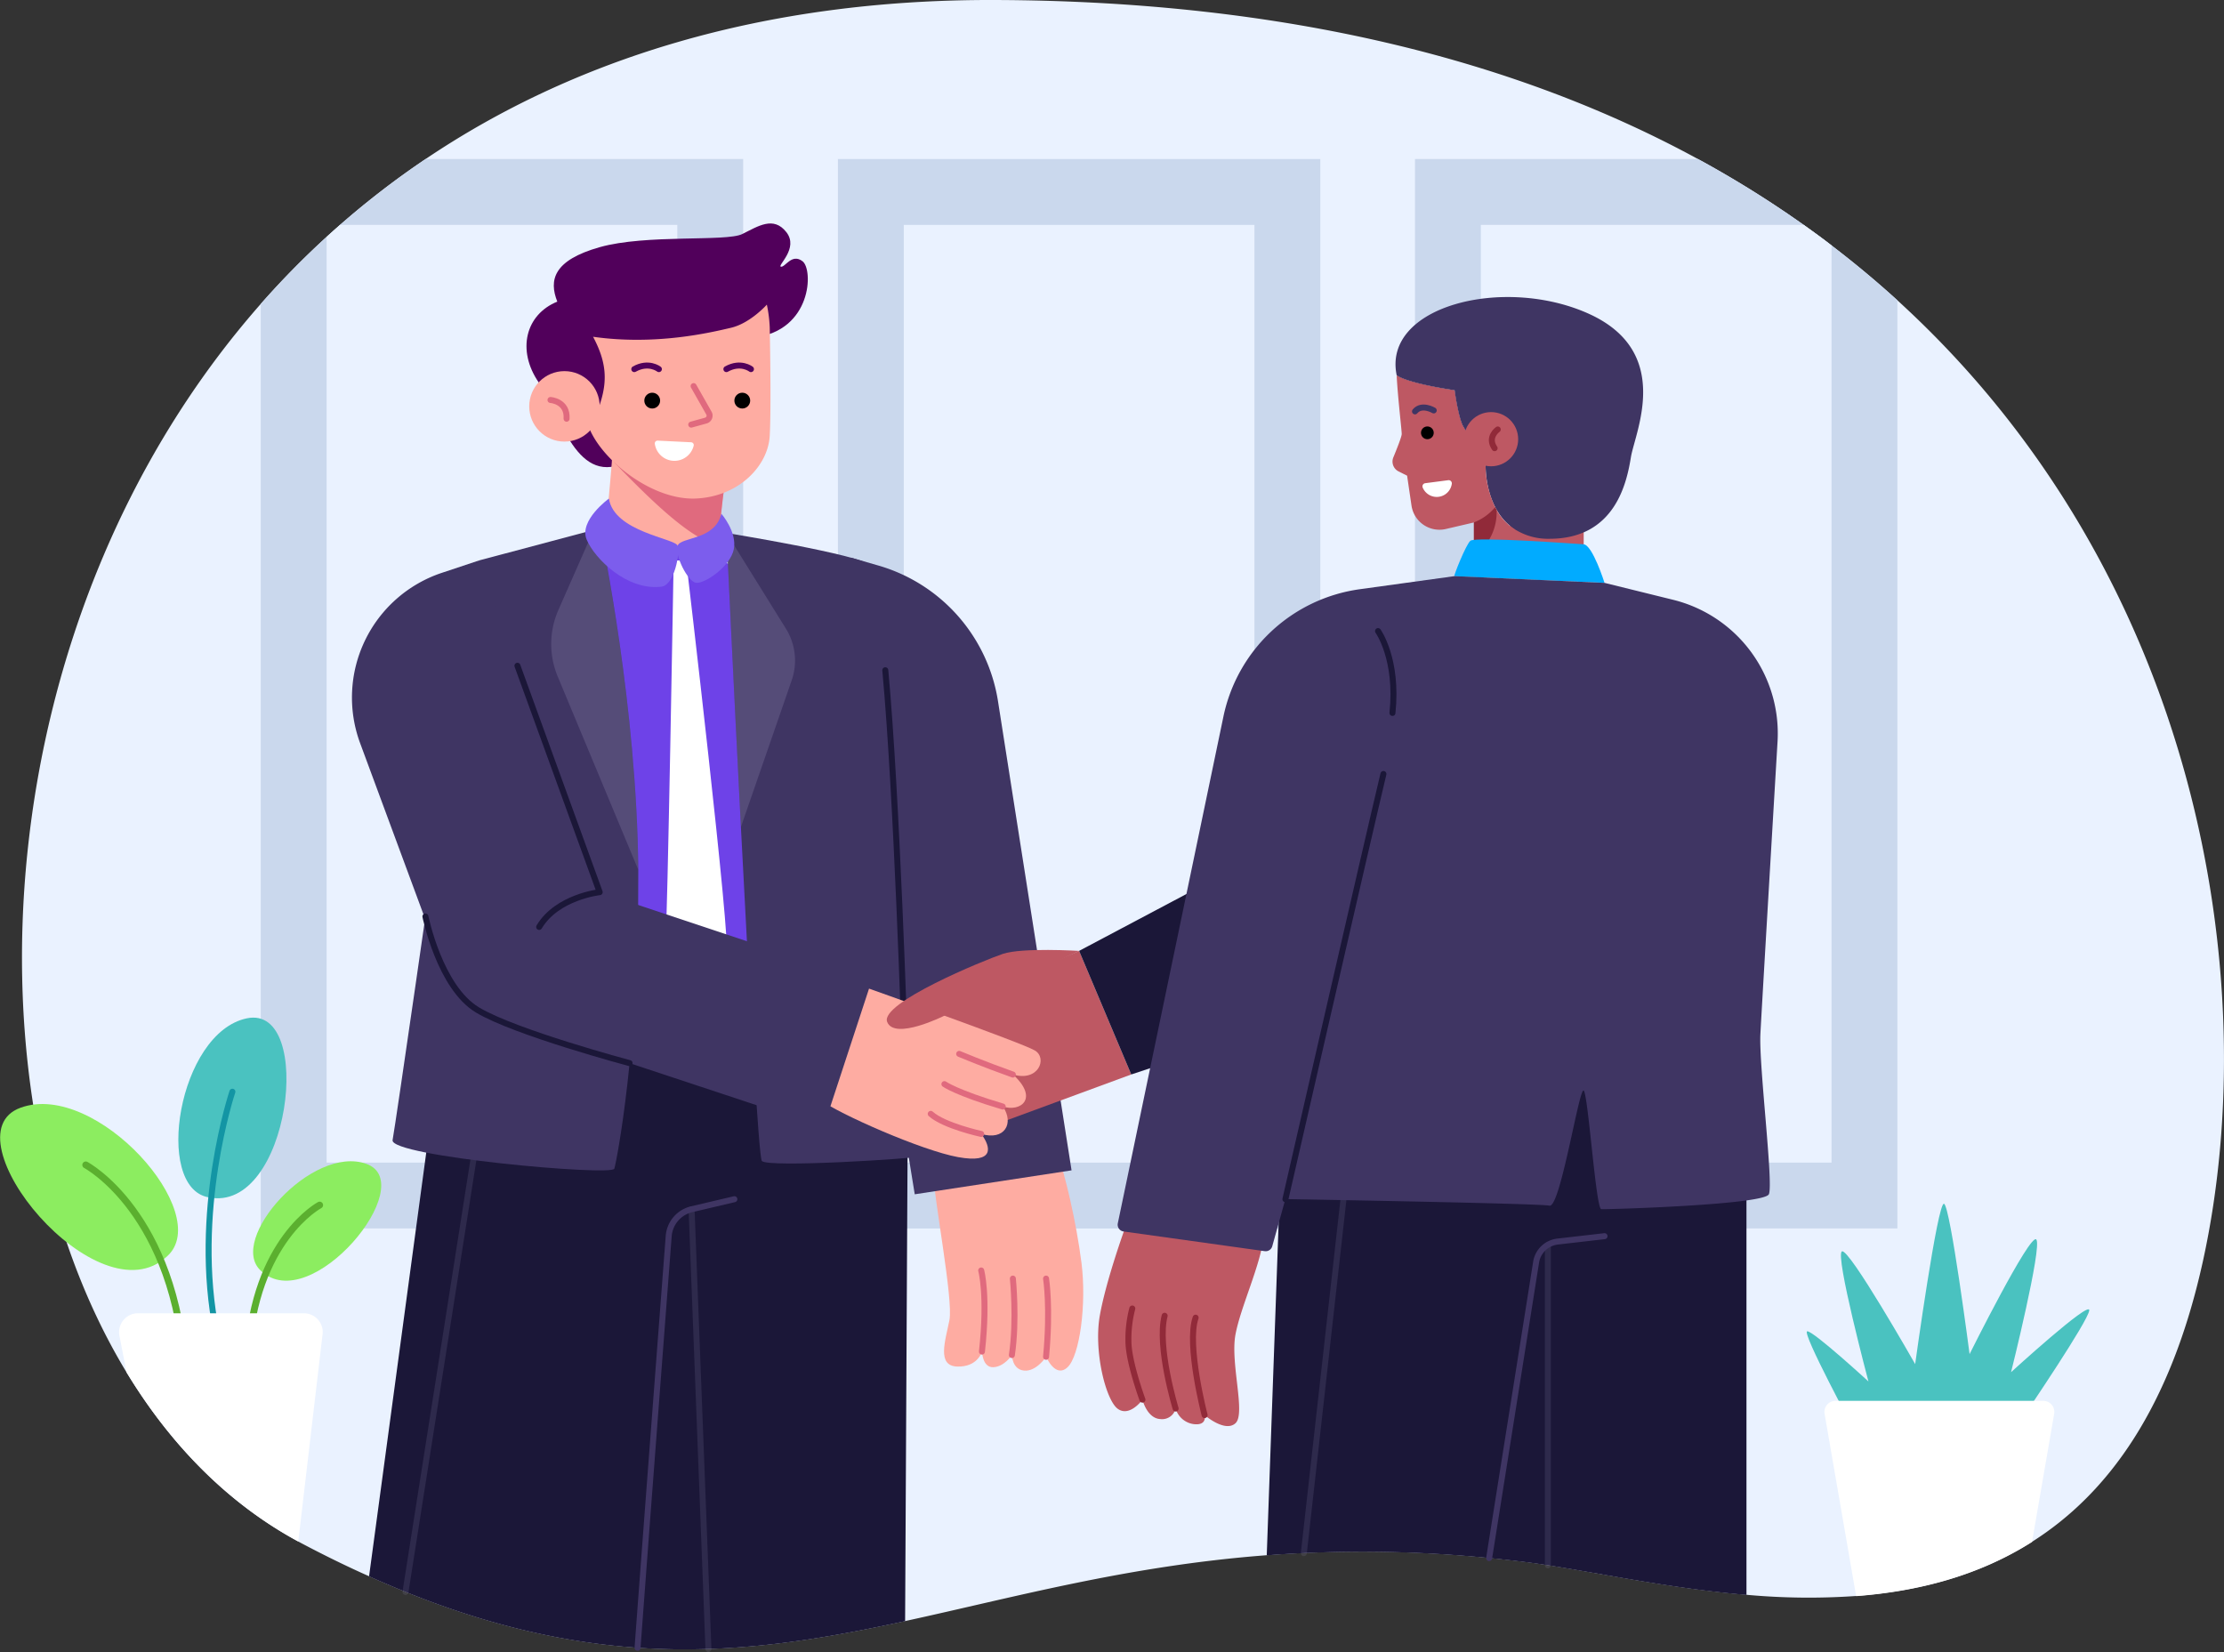 <svg xmlns="http://www.w3.org/2000/svg" viewBox="0 0 743.02 551.91"><rect x="0" y="0" width="743.02" height="551.91" fill="#333333" stroke="none"/><defs><style>.cls-1{fill:#eaf2ff;}.cls-2{fill:#cad8ed;}.cls-3{fill:#1b1738;}.cls-10,.cls-14,.cls-17,.cls-19,.cls-23,.cls-24,.cls-4,.cls-6{fill:none;stroke-linecap:round;stroke-linejoin:round;}.cls-4{stroke:#9a93ba;opacity:0.15;}.cls-10,.cls-14,.cls-17,.cls-19,.cls-24,.cls-4,.cls-6{stroke-width:2px;}.cls-5{fill:#feaca2;}.cls-6{stroke:#e06a7e;}.cls-7{fill:#6e42e8;}.cls-8{fill:#fff;}.cls-9{fill:#3f3563;}.cls-10{stroke:#1b1738;}.cls-11{fill:#9a93ba;opacity:0.25;}.cls-12{fill:#51005b;}.cls-13{fill:#e06a7e;}.cls-14{stroke:#51005b;}.cls-15{fill:#7c5ded;}.cls-16{fill:#be5863;}.cls-17{stroke:#3f3563;}.cls-18{fill:#912a39;}.cls-19{stroke:#912a39;}.cls-20{fill:#01abff;}.cls-21{fill:#4ac2c0;}.cls-22{fill:#8ced60;}.cls-23{stroke:#5baf2f;stroke-width:2.3px;}.cls-24{stroke:#1395a4;}</style></defs><g id="Layer_2" data-name="Layer 2"><g id="Layer_2-2" data-name="Layer 2"><path class="cls-1" d="M42.27,458.47C57,482.76,76.25,502.36,99.65,515l1.12.61q11.61,6.14,22.53,11,6.18,2.77,12.17,5.19c28.56,11.55,53.86,17,77.53,18.67a229.64,229.64,0,0,0,23.68.4c22.44-.74,43.82-4.54,65.71-9.29,36.47-7.91,74.33-18.47,120.82-22,4.06-.31,8.19-.57,12.39-.75a427.47,427.47,0,0,1,61.91,1.65q5.69.56,11.55,1.28c2.56.31,5.25.7,8.07,1.14,18.27,2.82,41.61,7.81,66.35,9.9a227.27,227.27,0,0,0,36.64.4c20.52-1.56,40.77-6.68,58.76-18.1C704.32,499,725.24,470.29,736,421.24c20.51-93.58-1.21-229-102.1-320.91q-10.42-9.49-22-18.33c-3-2.34-6.15-4.62-9.31-6.87a350.49,350.49,0,0,0-35.31-22C507.6,20.63,430.42.32,332.35,0,254.1-.26,191.11,20.16,142.18,53.13a285.86,285.86,0,0,0-28.58,22c-1.51,1.33-3,2.66-4.48,4a288.45,288.45,0,0,0-22,22.4C-4.86,206-13.76,366.15,42.27,458.47Z"/><path class="cls-2" d="M472.74,53.13V410.41H633.9V100.33q-10.42-9.49-22-18.33c-3-2.34-6.15-4.62-9.31-6.87a350.49,350.49,0,0,0-35.31-22Z"/><path class="cls-1" d="M494.74,75.13V388.41H611.9V82c-3-2.34-6.15-4.62-9.31-6.87Z"/><rect class="cls-2" x="279.93" y="53.13" width="161.16" height="357.29" transform="translate(721.03 463.55) rotate(-180)"/><rect class="cls-1" x="203.87" y="173.19" width="313.29" height="117.16" transform="translate(592.29 -128.74) rotate(90)"/><path class="cls-2" d="M87.12,101.55V410.41H248.28V53.13H142.18a285.86,285.86,0,0,0-28.58,22c-1.51,1.33-3,2.66-4.48,4A288.45,288.45,0,0,0,87.12,101.55Z"/><path class="cls-1" d="M109.12,79.15V388.41H226.28V75.13H113.6C112.09,76.46,110.6,77.79,109.12,79.15Z"/><path class="cls-3" d="M123.3,526.65q6.18,2.77,12.17,5.19c28.56,11.55,53.86,17,77.53,18.67a229.64,229.64,0,0,0,23.68.4c22.44-.74,43.82-4.54,65.71-9.29l.81-154.77v-2.66l0-2.84.06-11.68-2.76-2-18.07-13.26-2.39-1.75-27.42-20.12-2.2-1.61-5.11-3.75-7.4.41-10.56.59-15,.84-32.73,1.84-25.9,1.44h-.18l-4.05.23-7.09,52.56Z"/><line class="cls-4" x1="231.05" y1="404" x2="236.68" y2="550.91"/><polyline class="cls-4" points="135.47 531.84 158.15 387.56 160.58 372.13"/><path class="cls-5" d="M353,384.57c2.71,7.17,6.58,23.62,8.32,37.36s-.58,31-4.65,34.84-7.16-3.48-7.16-3.48-3.29,5-7.35,4.61-4.07-5.19-4.07-5.19-2.51,3.87-6.19,4.06-3.81-5.22-3.81-5.22-1.42,5.22-8.29,5-4-8.52-2.61-15.48-5.42-41.81-5.22-48.39Z"/><path class="cls-6" d="M349.48,453.29c1.55-16.45,0-26.13,0-26.13"/><path class="cls-6" d="M338.06,452.71c1.75-11.81.33-25.55.33-25.55"/><path class="cls-6" d="M328.06,451.55c2.07-18.78-.25-27.1-.25-27.1"/><polygon class="cls-7" points="265.58 332.53 179.42 332.53 198.32 177.05 237.07 184.92 252.24 193.4 265.58 332.53"/><path class="cls-8" d="M229.23,187.22S244.56,316.9,242.7,319s-9.6,19.09-10.38,18.58-10.64-20.13-10-23.23,2.74-127.1,2.74-127.1Z"/><path class="cls-9" d="M284.26,186.29l9.17,2.64a56.28,56.28,0,0,1,40,45.38L358,391l-52.39,8-15.74-97Z"/><path class="cls-9" d="M242.7,178.06s2.26,48.1,4.83,98.24c2.78,54,5.92,110.36,7,111.57,2.06,2.32,50.83-.78,53.16-1.55S294.65,192.51,291,188.9,242.7,178.06,242.7,178.06Z"/><path class="cls-10" d="M295.77,223.92c3.91,42.15,6.49,125.76,6.49,125.76"/><path class="cls-11" d="M242.7,178.06s2.26,48.1,4.83,98.24l17-49.1A20.15,20.15,0,0,0,262.55,210Z"/><path class="cls-9" d="M131.16,380.9c-1,5.42,73.29,12.13,74.08,9.55s8.24-40.78,8-98.07c0-.63,0-1.25,0-1.88-.5-54.29-11.85-109.16-12.8-113.69,0-.2-.07-.3-.07-.3l-.26.07-1.77.47-38.24,10.17-14.47,94.71S132.19,375.48,131.16,380.9Z"/><path class="cls-11" d="M186.32,226l26.9,64.53c-.5-54.29-11.85-109.16-12.8-113.69l-.33-.23-1.19-.84-.58,1.31-11.78,26.74A28.2,28.2,0,0,0,186.32,226Z"/><path class="cls-12" d="M251.94,112.77c19.35-2.32,19.8-22.71,16.19-25.48s-5.79,2.06-7.22,1.81S267,83,262.71,77.55s-9.38-2-14.72.64-32.13,0-47.64,4.39-17,11-14.16,18.19c-10.64,4.33-13.59,16.25-6.21,27s12.6,35.88,30.28,26.08Z"/><circle class="cls-5" cx="188.58" cy="135.76" r="11.77"/><path class="cls-5" d="M203,172.62c0,6.95,5,8.53,18.31,10.56,11.55,1.75,15.78,3.28,17.64-1.18a13.1,13.1,0,0,0,.69-2.09c1.23-5.16,1.45-13.23,3-21l-25.45-15.22-13-7.77C206.06,146.93,203,165.68,203,172.62Z"/><path class="cls-13" d="M205.24,154.51c15.3,15.9,25.57,24.84,33.75,27.49a13.1,13.1,0,0,0,.69-2.09c1.23-5.16,1.45-13.23,3-21l-25.45-15.22c-5.83.54-11.06,1.24-11.22,1.47Z"/><path class="cls-5" d="M257.16,109.31s.56,26.34,0,36.31-10.22,20.28-24.65,20.93S201.58,154.14,197,143.38c5.69-12.18,7.2-19.51,1.14-30.87,21.16,3,39.6-1.5,46.06-3s12-7.74,12-7.74A46.35,46.35,0,0,1,257.16,109.31Z"/><path class="cls-8" d="M219.76,147.21a.93.93,0,0,0-1,1,6.62,6.62,0,0,0,13,.67.93.93,0,0,0-.86-1.12Z"/><path class="cls-6" d="M189.29,139.9c.38-5.9-5.38-6.27-5.38-6.27"/><path class="cls-6" d="M231.73,129l5.11,9a1.71,1.71,0,0,1-1,2.5l-4.9,1.36"/><circle cx="247.99" cy="133.84" r="2.64"/><circle cx="217.9" cy="133.84" r="2.64"/><path class="cls-14" d="M250.89,123.32s-3.43-2.69-8.21,0"/><path class="cls-14" d="M220.13,123.32s-3.44-2.69-8.22,0"/><path class="cls-15" d="M203.43,166.57c1.74,11.17,22.19,13.29,23,15.78S225.29,195.45,221,196c-11.49,1.43-22.33-9.34-25-15.73S203.43,166.57,203.43,166.57Z"/><path class="cls-15" d="M241,171.63c-2.17,9-13.59,7.65-14.62,10.72s3.35,12,6.19,12.36,11.45-5.42,12.59-11.23S241,171.63,241,171.63Z"/><polygon class="cls-16" points="329.94 376.64 377.94 358.97 360.52 317.68 316.52 337.03 307.92 349.68 329.94 376.64"/><path class="cls-5" d="M289,329.81s52.51,18.58,56.77,21.16,1.16,10.58-7.35,8c8.77,8,2.58,12.64-3.36,10.71,3.87,5.67.52,11.48-7.22,9.16,3.35,4.51,4.41,9.94-7.75,7.74s-40.12-14.58-45.8-19Z"/><path class="cls-6" d="M338.39,359c-9.91-3.52-17.94-6.91-17.94-6.91"/><path class="cls-6" d="M335,369.68c-15.61-4.65-19.48-7.49-19.48-7.49"/><path class="cls-6" d="M327.81,378.84s-12.43-2.71-16.86-6.71"/><path class="cls-9" d="M160.08,187.22l40.27,110.84L291,328.26l-15.87,48.38L166,340.51a28.86,28.86,0,0,1-18-17.39l-27.69-74.85a43.92,43.92,0,0,1,27.27-56.88Z"/><path class="cls-10" d="M172.87,222.42l27.48,75.64s-14.22,1.55-20.22,11.62"/><path class="cls-10" d="M210.34,355.18S172.16,345,159.53,337.42s-17.4-31.23-17.4-31.23"/><path class="cls-17" d="M245.34,400.64,231.05,404a10,10,0,0,0-7.64,8.93C221.64,436.22,216,509.87,213,550.51"/><path class="cls-3" d="M423.21,519.63c4.06-.31,8.19-.57,12.39-.75a427.47,427.47,0,0,1,61.91,1.65q5.69.56,11.55,1.28c2.56.31,5.25.7,8.07,1.14,18.27,2.82,41.61,7.81,66.35,9.9V384.56l-57.81-47-83.39,7.14-12.84,1.1-2.26,62.94Z"/><polyline class="cls-4" points="517.13 522.95 517.13 415.89 517.13 415.88"/><polyline class="cls-4" points="435.6 518.88 448.81 400.99 449.93 391.02"/><polygon class="cls-16" points="529.1 170.76 529.1 187.51 495.71 185.25 509.94 169.89 529.1 170.76"/><path class="cls-9" d="M466.62,125.37c3.26,4,16.71,12.31,16.71,12.31l13,17.9-7.66-13.4c-1.62-3.45-2.71-11.77-2.71-11.77S470.62,128.21,466.62,125.37Z"/><path class="cls-9" d="M466.62,125.37c4,2.84,19.35,5,19.35,5s1.09,8.32,2.71,11.77l7.66,13.4s-.43,14.68,9.68,21.25A20.8,20.8,0,0,0,517.68,180c22.07,0,25.84-19,27.2-27.29s14.22-35.13-14.13-47.91S461.82,102.24,466.62,125.37Z"/><path class="cls-16" d="M467.25,157.49l2.85,1.43,1.47,10a9.44,9.44,0,0,0,11.49,7.81l9.36-2.18v10.71l.81-.06L509.07,184,506,176.83a18.6,18.6,0,0,1-6-6.49c-.17-.3-.34-.6-.48-.9a32,32,0,0,1-3.19-13.86l-7.66-13.4c-1.62-3.45-2.71-11.77-2.71-11.77s-15.35-2.2-19.35-5C467,133,468.3,143.56,468.3,145c0,.88-1.6,4.9-2.8,7.82A3.67,3.67,0,0,0,467.25,157.49Z"/><path class="cls-18" d="M492.42,174.53v10.71l.81-.06A17.87,17.87,0,0,0,500,170.34c-.17-.3-.34-.6-.48-.9A17.46,17.46,0,0,1,492.42,174.53Z"/><path class="cls-8" d="M476.16,161.43a1.06,1.06,0,0,0-.85,1.45,5.08,5.08,0,0,0,9.73-1.27,1.06,1.06,0,0,0-1.2-1.18Z"/><circle cx="476.87" cy="144.6" r="2.13"/><path class="cls-17" d="M479,137.12s-4-2.39-6.26.32"/><circle class="cls-16" cx="498.16" cy="146.73" r="9.05"/><path class="cls-19" d="M499.34,149.74c-2.59-3.74,1.05-6.26,1.05-6.26"/><path class="cls-20" d="M536.06,194.73s-4-12.7-7-12.89-36.29-2.62-37.84-1.16-5.62,11.71-5.32,11.8S536.06,194.73,536.06,194.73Z"/><path class="cls-16" d="M422.32,412.51c-1.16,10.33-7.74,23.75-9.55,33.3s3.49,26.45,0,29.67-10.32-2.71-10.32-2.71,1,3.62-3.74,3a7.31,7.31,0,0,1-5.94-5.16,4.67,4.67,0,0,1-5.16,3.48c-4.38-.25-5.93-6.45-5.93-6.45s-4.3,5.94-8.28,3-8.11-19.36-5.92-31.36,8.39-29,8.39-29Z"/><path class="cls-19" d="M381.68,467.61S377,454.9,377,448.1a40.2,40.2,0,0,1,1.29-10.94"/><path class="cls-19" d="M392.77,470.58s-6.32-20.71-3.67-31"/><path class="cls-19" d="M402.45,472.77s-6.13-23.55-3-32.55"/><polygon class="cls-3" points="360.52 317.68 406.06 293.55 413.42 347.16 377.94 358.97 360.52 317.68"/><path class="cls-9" d="M485.94,192.48l-31.63,4.37a54.11,54.11,0,0,0-45.58,42.57L373.45,408.7a2.28,2.28,0,0,0,1.91,2.72L422.54,418a2.28,2.28,0,0,0,2.51-1.64l4.39-15.76s84.62,1.42,88.24,2.2,9.93-39.74,11.42-38.45,4.06,39.5,5.87,39.62,54.45-1.43,56-5-3.36-43.1-2.84-53.42c.33-6.57,3.48-59.87,5.73-97.75a46,46,0,0,0-34.94-47.43l-22.86-5.64Z"/><path class="cls-10" d="M429.44,400.64S457,280.26,462.19,258.58"/><path class="cls-10" d="M465.21,238.19c1.89-18.06-4.82-27.35-4.82-27.35"/><path class="cls-17" d="M497.51,520.53l15.69-98.85a8.2,8.2,0,0,1,3.93-5.79h0a8.29,8.29,0,0,1,3.27-1.1l15.66-1.8"/><path class="cls-16" d="M360.52,317.68s-19.1-1.17-25.49,1-41.09,16.39-38.64,22.71,19.16-2.08,19.16-2.08Z"/><path class="cls-21" d="M676.85,472S697.7,441.28,698,437.78s-26.12,20.65-26.12,20.65,10.48-42,8.43-44.33-22.29,38.29-22.29,38.29-6.4-49.16-8.52-50.22-9.66,53.56-9.66,53.56-22.06-38.81-24.46-37.66,8.85,43.46,8.85,43.46S606,444.79,603.81,444.77s16,33.65,16,33.65"/><path class="cls-8" d="M609.58,472.34l10.54,60.91c20.52-1.56,40.77-6.68,58.76-18.1l7.4-42.81a3.71,3.71,0,0,0-3.66-4.34H613.24A3.71,3.71,0,0,0,609.58,472.34Z"/><path class="cls-22" d="M55.88,419.67c15.74-14.25-23.74-58.76-49-49.6S32.79,441.53,55.88,419.67Z"/><path class="cls-23" d="M61.94,459.39c-3.09-54.2-33.29-70.2-33.29-70.2"/><path class="cls-22" d="M87.16,424.54c-11.33-10.25,17.08-42.29,35.28-35.69S103.77,440.27,87.16,424.54Z"/><path class="cls-23" d="M82.79,453.12c2.23-39,24-50.51,24-50.51"/><path class="cls-21" d="M69.59,400c-18.28-3.42-10.06-55,12.88-59.79S96.87,405.73,69.59,400Z"/><path class="cls-24" d="M72.39,445.52c-8.32-40.4,5.25-80.79,5.25-80.79"/><path class="cls-8" d="M39.9,446.25l2.37,12.22C57,482.76,76.25,502.36,99.65,515l8.06-68.75a6.3,6.3,0,0,0-6.18-7.5H46.09A6.31,6.31,0,0,0,39.9,446.25Z"/></g></g></svg>